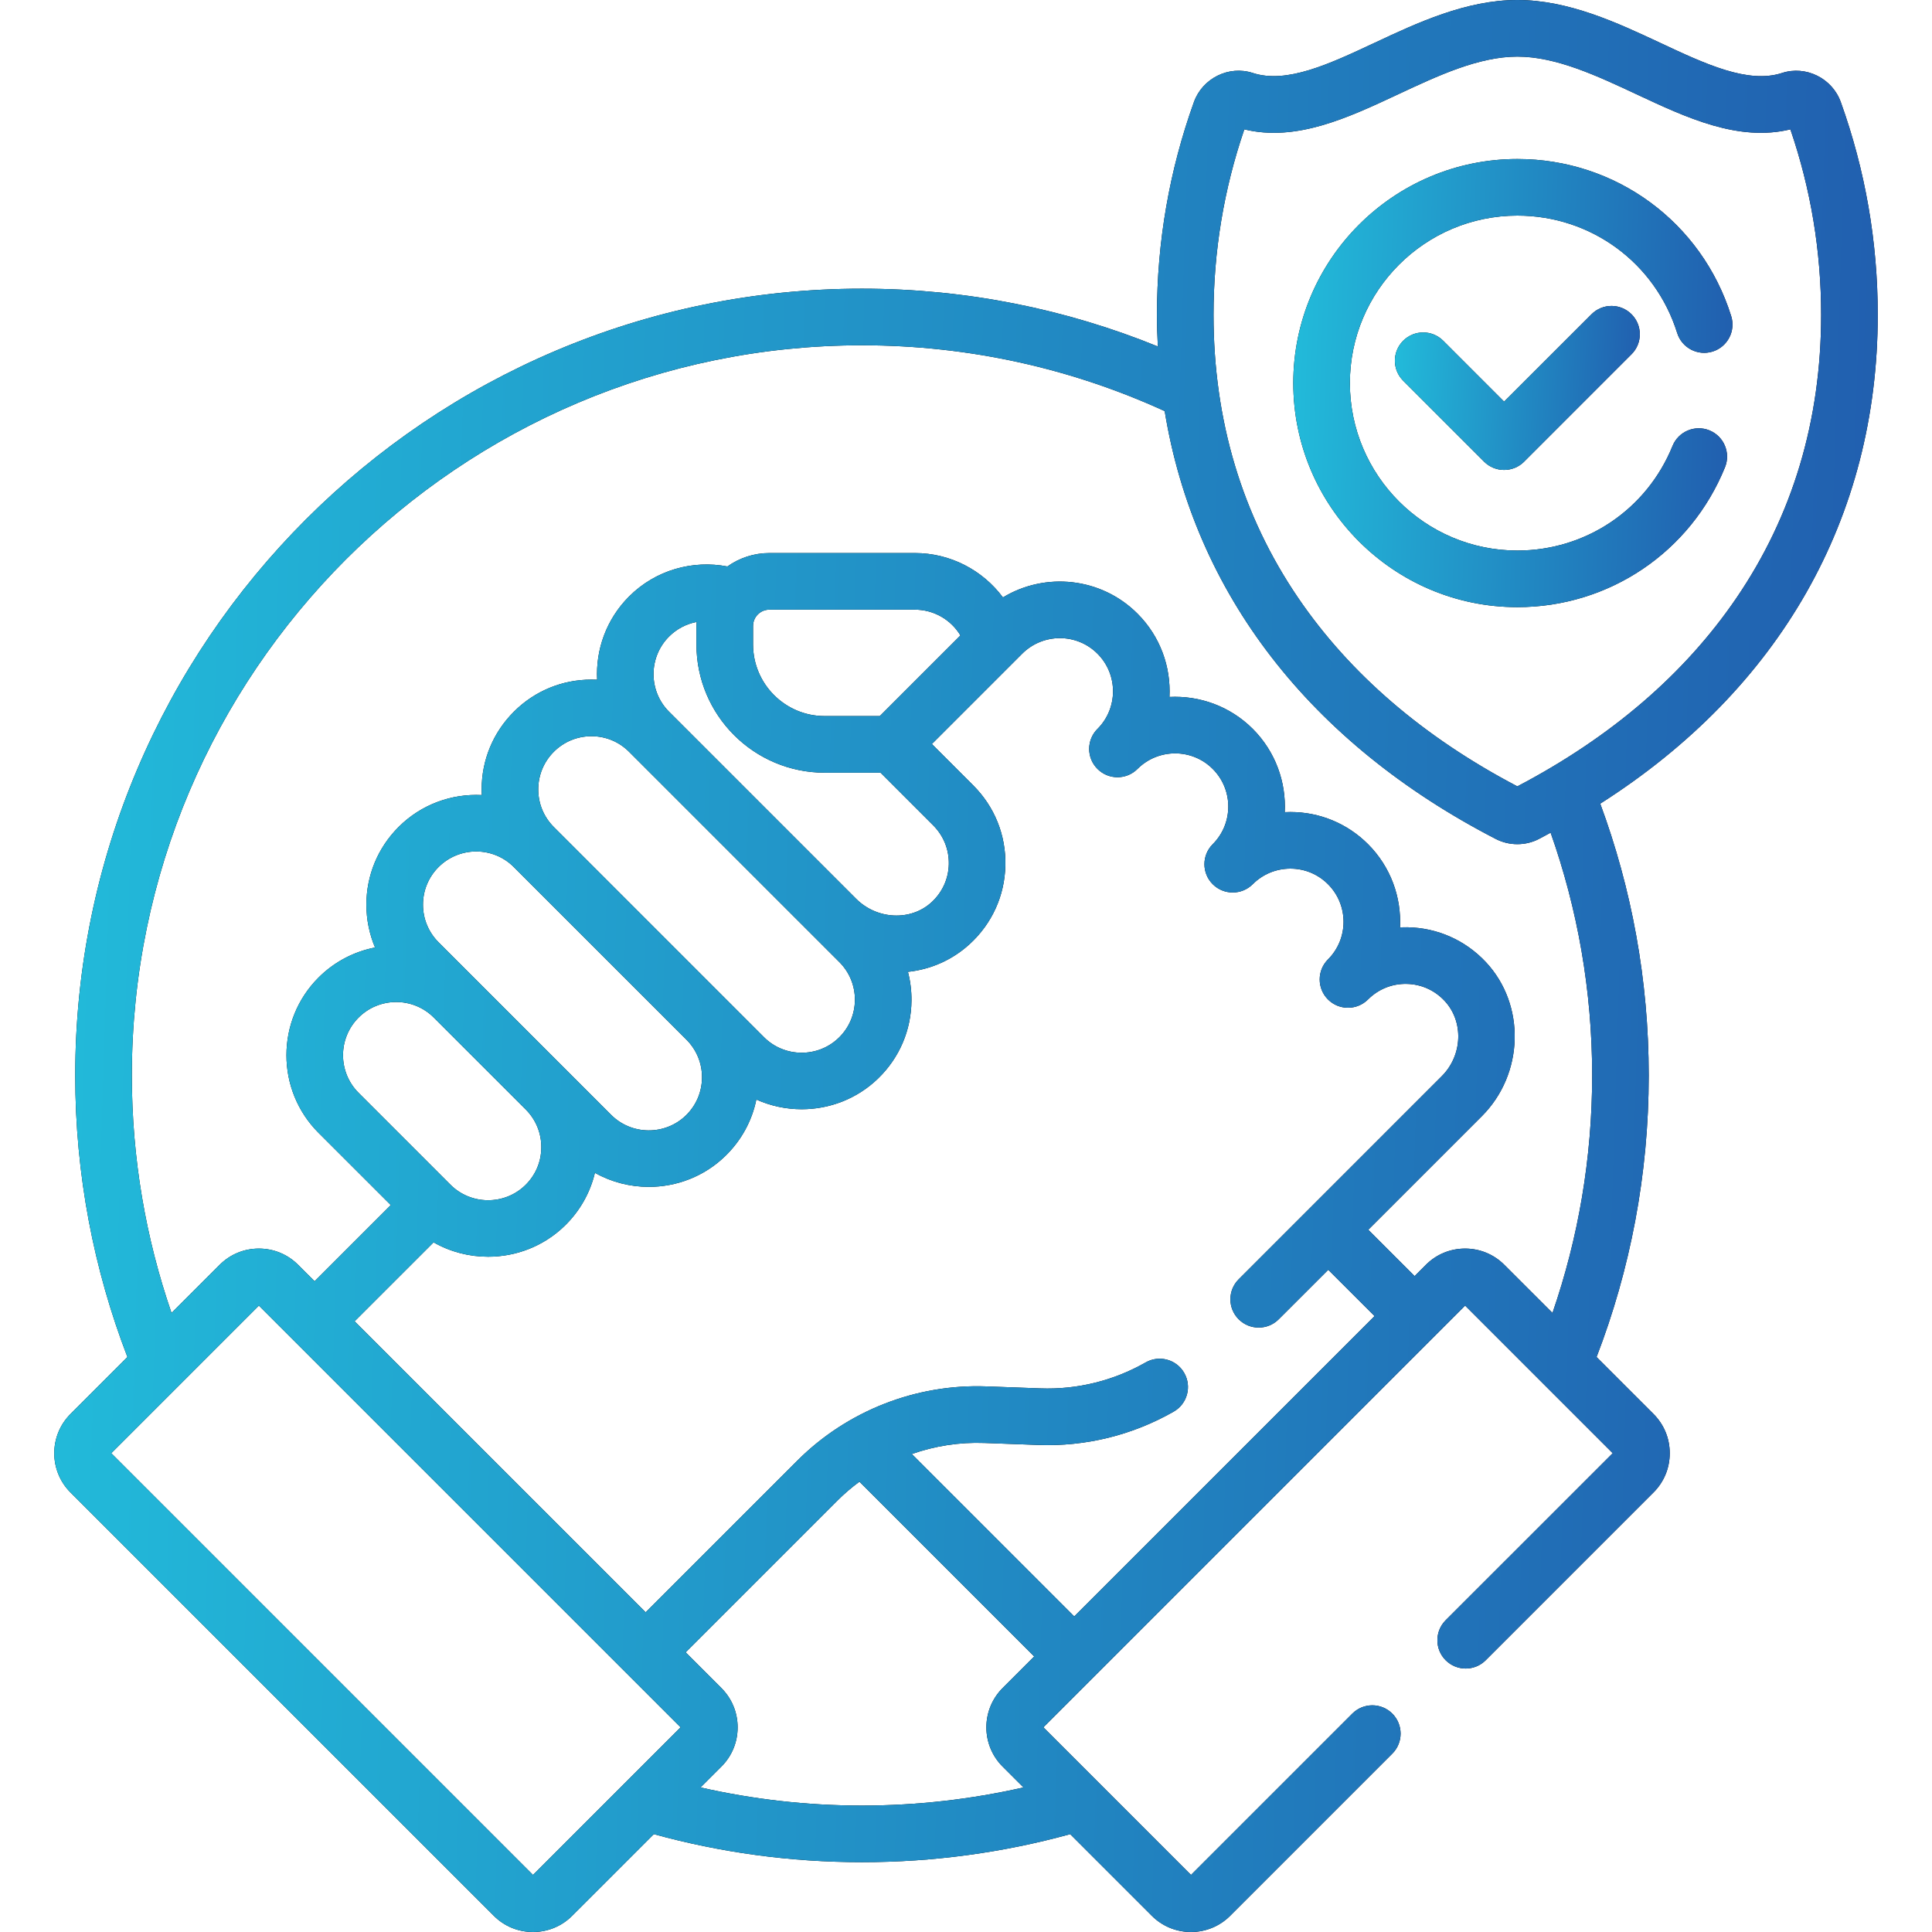 <svg width="50" height="50" viewBox="0 0 50 50" fill="none" xmlns="http://www.w3.org/2000/svg">
<g clip-path="url(#clip0_4575_101)">
<path d="M48.596 8.147C48.596 6.259 48.274 4.407 47.639 2.64C47.418 2.025 46.735 1.687 46.118 1.889C45.241 2.175 44.138 1.658 42.97 1.111C41.858 0.59 40.596 0 39.269 0C37.941 0 36.68 0.59 35.568 1.111C34.4 1.658 33.297 2.175 32.42 1.888C31.802 1.687 31.12 2.025 30.899 2.64C30.264 4.406 29.942 6.259 29.942 8.147C29.942 8.423 29.951 8.696 29.965 8.967C27.6 8.004 25.015 7.471 22.308 7.471C11.081 7.471 1.947 16.605 1.947 27.832C1.947 30.399 2.427 32.856 3.298 35.12L1.824 36.594C1.264 37.154 1.264 38.065 1.824 38.625L12.778 49.579C13.049 49.851 13.41 50 13.794 50C14.177 50 14.538 49.851 14.809 49.579L16.921 47.468C18.637 47.94 20.444 48.193 22.308 48.193C24.173 48.193 25.979 47.94 27.696 47.468L29.807 49.579C30.078 49.85 30.439 50 30.823 50C31.206 50 31.567 49.85 31.838 49.579L36.033 45.384C36.319 45.098 36.319 44.634 36.033 44.348C35.747 44.062 35.284 44.062 34.998 44.348L30.823 48.523L27.003 44.703L37.917 33.789L41.737 37.609L37.414 41.931C37.128 42.218 37.128 42.681 37.414 42.967C37.7 43.253 38.164 43.253 38.45 42.967L42.792 38.625C43.064 38.354 43.213 37.993 43.213 37.609C43.213 37.225 43.064 36.865 42.792 36.593L41.319 35.12C42.19 32.856 42.669 30.399 42.669 27.832C42.669 25.361 42.225 22.992 41.414 20.799C46.062 17.838 48.596 13.404 48.596 8.147ZM13.794 48.523L2.88 37.609L6.7 33.789L17.614 44.703L13.794 48.523ZM21.342 19.997H22.788L24.152 21.361C24.42 21.63 24.563 21.986 24.555 22.366C24.547 22.744 24.387 23.095 24.106 23.352C23.571 23.842 22.697 23.801 22.158 23.262L17.316 18.42C16.779 17.883 16.779 17.01 17.316 16.473C17.518 16.271 17.768 16.146 18.029 16.096C18.027 16.131 18.024 16.165 18.024 16.2V16.679C18.024 18.508 19.512 19.997 21.342 19.997ZM19.489 16.679V16.2C19.489 15.967 19.678 15.778 19.91 15.778H23.677C24.169 15.778 24.612 16.039 24.856 16.445L22.769 18.532H21.342C20.32 18.532 19.489 17.701 19.489 16.679ZM21.721 24.897C21.984 25.16 22.128 25.509 22.125 25.881C22.122 26.253 21.973 26.601 21.706 26.859C21.169 27.379 20.303 27.373 19.774 26.844L14.333 21.403H14.333C14.073 21.143 13.93 20.797 13.93 20.43C13.93 20.062 14.073 19.716 14.333 19.456C14.593 19.196 14.939 19.053 15.307 19.053C15.675 19.053 16.02 19.196 16.28 19.456L21.721 24.897ZM17.765 26.906C18.027 27.169 18.171 27.519 18.168 27.89C18.165 28.262 18.016 28.61 17.749 28.869C17.212 29.389 16.346 29.382 15.817 28.853L12.263 25.299L11.35 24.386C11.09 24.126 10.947 23.78 10.947 23.413C10.947 23.045 11.09 22.699 11.35 22.439C11.619 22.171 11.971 22.036 12.324 22.036C12.676 22.036 13.029 22.17 13.297 22.439L13.297 22.439L17.765 26.906ZM11.226 26.334L13.607 28.714C13.869 28.977 14.012 29.327 14.009 29.698C14.007 30.07 13.858 30.417 13.591 30.676C13.054 31.196 12.188 31.19 11.659 30.661L9.28 28.282C8.743 27.745 8.743 26.872 9.28 26.335C9.548 26.066 9.901 25.932 10.254 25.932C10.606 25.932 10.958 26.066 11.226 26.334ZM12.633 32.524C13.347 32.524 14.062 32.259 14.61 31.728C15.004 31.347 15.272 30.873 15.396 30.353C15.826 30.595 16.309 30.716 16.791 30.716C17.506 30.716 18.221 30.451 18.768 29.92C19.184 29.517 19.461 29.01 19.574 28.456C19.946 28.623 20.347 28.707 20.748 28.707C21.462 28.707 22.177 28.442 22.725 27.911C23.277 27.377 23.583 26.66 23.589 25.893C23.591 25.639 23.56 25.39 23.497 25.151C24.076 25.09 24.637 24.852 25.095 24.433C25.674 23.903 26.002 23.18 26.019 22.398C26.037 21.615 25.741 20.879 25.188 20.326L24.117 19.255L26.455 16.917C26.992 16.381 27.866 16.38 28.402 16.917C28.939 17.453 28.939 18.326 28.404 18.863C28.404 18.863 28.403 18.864 28.402 18.864C28.116 19.151 28.116 19.614 28.403 19.9C28.689 20.186 29.152 20.186 29.438 19.9C29.975 19.363 30.849 19.363 31.385 19.9C31.922 20.436 31.922 21.309 31.387 21.846C31.387 21.846 31.386 21.847 31.386 21.848H31.385C31.099 22.134 31.099 22.597 31.385 22.883C31.671 23.169 32.135 23.169 32.421 22.883C32.681 22.623 33.027 22.48 33.395 22.48C33.763 22.48 34.108 22.623 34.368 22.883C34.905 23.42 34.905 24.294 34.368 24.83C34.082 25.116 34.082 25.58 34.368 25.866C34.654 26.152 35.118 26.152 35.404 25.866C35.671 25.6 36.022 25.456 36.401 25.463C36.777 25.469 37.127 25.625 37.385 25.901C37.886 26.436 37.853 27.312 37.312 27.852L32.057 33.108C31.771 33.394 31.771 33.857 32.057 34.143C32.343 34.429 32.807 34.429 33.093 34.143L34.375 32.862L35.574 34.06L27.801 41.833L23.598 37.63C24.195 37.42 24.832 37.32 25.474 37.344L26.868 37.395C28.096 37.441 29.308 37.142 30.376 36.532C30.727 36.331 30.849 35.884 30.648 35.533C30.448 35.181 30 35.059 29.649 35.26C28.819 35.734 27.875 35.967 26.922 35.931L25.529 35.88C23.707 35.812 21.922 36.513 20.633 37.803L16.709 41.726L9.177 34.195L11.221 32.152C11.656 32.4 12.144 32.524 12.633 32.524ZM22.308 46.728C20.872 46.728 19.474 46.564 18.13 46.259L18.67 45.719C18.941 45.448 19.09 45.087 19.09 44.703C19.09 44.319 18.941 43.959 18.67 43.687L17.745 42.762L21.669 38.838C21.848 38.659 22.04 38.495 22.242 38.346L26.765 42.869L25.947 43.687C25.387 44.248 25.387 45.159 25.947 45.719L26.487 46.259C25.142 46.564 23.744 46.728 22.308 46.728ZM41.205 27.832C41.205 29.983 40.843 32.051 40.178 33.979L38.932 32.734C38.661 32.462 38.3 32.313 37.917 32.313C37.533 32.313 37.172 32.462 36.901 32.734L36.61 33.025L35.411 31.826L38.349 28.888C39.442 27.795 39.489 26.006 38.455 24.9C37.923 24.332 37.203 24.012 36.426 23.998C36.361 23.997 36.296 23.998 36.232 24.002C36.271 23.227 35.995 22.438 35.405 21.847C34.868 21.311 34.154 21.015 33.395 21.015C33.346 21.015 33.297 21.016 33.249 21.019C33.288 20.244 33.012 19.455 32.422 18.864C31.83 18.273 31.042 17.998 30.266 18.037C30.305 17.261 30.03 16.473 29.438 15.881C28.495 14.938 27.049 14.798 25.956 15.461C25.431 14.756 24.596 14.313 23.677 14.313H19.911C19.506 14.313 19.133 14.442 18.825 14.66C17.931 14.489 16.971 14.746 16.28 15.437C15.69 16.028 15.414 16.816 15.454 17.591C15.405 17.589 15.356 17.588 15.307 17.588C14.548 17.588 13.834 17.883 13.298 18.42C12.761 18.957 12.465 19.67 12.465 20.43C12.465 20.479 12.467 20.527 12.469 20.576C11.694 20.537 10.905 20.812 10.315 21.403C9.778 21.94 9.482 22.654 9.482 23.413C9.482 23.8 9.56 24.175 9.706 24.521C9.17 24.626 8.659 24.885 8.244 25.299C7.136 26.407 7.136 28.21 8.244 29.318L10.114 31.187L8.142 33.159L7.716 32.734C7.445 32.462 7.084 32.313 6.7 32.313C6.316 32.313 5.956 32.462 5.684 32.734L4.439 33.979C3.774 32.051 3.412 29.983 3.412 27.832C3.412 17.413 11.889 8.936 22.309 8.936C25.102 8.936 27.754 9.547 30.142 10.639C30.911 15.344 33.884 19.219 38.71 21.712C38.885 21.802 39.077 21.847 39.269 21.847C39.461 21.847 39.654 21.802 39.828 21.712C39.93 21.659 40.03 21.604 40.13 21.55C40.825 23.517 41.205 25.631 41.205 27.832ZM39.269 20.351C36.845 19.08 34.938 17.441 33.599 15.477C32.144 13.343 31.406 10.877 31.406 8.147C31.406 6.504 31.674 4.891 32.203 3.348C33.551 3.674 34.891 3.046 36.189 2.438C37.211 1.96 38.267 1.465 39.269 1.465C40.271 1.465 41.327 1.96 42.349 2.438C43.647 3.046 44.987 3.674 46.335 3.348C46.864 4.891 47.131 6.504 47.131 8.147C47.131 10.877 46.394 13.343 44.938 15.477C43.6 17.441 41.693 19.08 39.269 20.351Z" fill="black"/>
<path d="M48.596 8.147C48.596 6.259 48.274 4.407 47.639 2.64C47.418 2.025 46.735 1.687 46.118 1.889C45.241 2.175 44.138 1.658 42.97 1.111C41.858 0.59 40.596 0 39.269 0C37.941 0 36.68 0.59 35.568 1.111C34.4 1.658 33.297 2.175 32.42 1.888C31.802 1.687 31.12 2.025 30.899 2.64C30.264 4.406 29.942 6.259 29.942 8.147C29.942 8.423 29.951 8.696 29.965 8.967C27.6 8.004 25.015 7.471 22.308 7.471C11.081 7.471 1.947 16.605 1.947 27.832C1.947 30.399 2.427 32.856 3.298 35.12L1.824 36.594C1.264 37.154 1.264 38.065 1.824 38.625L12.778 49.579C13.049 49.851 13.41 50 13.794 50C14.177 50 14.538 49.851 14.809 49.579L16.921 47.468C18.637 47.94 20.444 48.193 22.308 48.193C24.173 48.193 25.979 47.94 27.696 47.468L29.807 49.579C30.078 49.85 30.439 50 30.823 50C31.206 50 31.567 49.85 31.838 49.579L36.033 45.384C36.319 45.098 36.319 44.634 36.033 44.348C35.747 44.062 35.284 44.062 34.998 44.348L30.823 48.523L27.003 44.703L37.917 33.789L41.737 37.609L37.414 41.931C37.128 42.218 37.128 42.681 37.414 42.967C37.7 43.253 38.164 43.253 38.45 42.967L42.792 38.625C43.064 38.354 43.213 37.993 43.213 37.609C43.213 37.225 43.064 36.865 42.792 36.593L41.319 35.12C42.19 32.856 42.669 30.399 42.669 27.832C42.669 25.361 42.225 22.992 41.414 20.799C46.062 17.838 48.596 13.404 48.596 8.147ZM13.794 48.523L2.88 37.609L6.7 33.789L17.614 44.703L13.794 48.523ZM21.342 19.997H22.788L24.152 21.361C24.42 21.63 24.563 21.986 24.555 22.366C24.547 22.744 24.387 23.095 24.106 23.352C23.571 23.842 22.697 23.801 22.158 23.262L17.316 18.42C16.779 17.883 16.779 17.01 17.316 16.473C17.518 16.271 17.768 16.146 18.029 16.096C18.027 16.131 18.024 16.165 18.024 16.2V16.679C18.024 18.508 19.512 19.997 21.342 19.997ZM19.489 16.679V16.2C19.489 15.967 19.678 15.778 19.91 15.778H23.677C24.169 15.778 24.612 16.039 24.856 16.445L22.769 18.532H21.342C20.32 18.532 19.489 17.701 19.489 16.679ZM21.721 24.897C21.984 25.16 22.128 25.509 22.125 25.881C22.122 26.253 21.973 26.601 21.706 26.859C21.169 27.379 20.303 27.373 19.774 26.844L14.333 21.403H14.333C14.073 21.143 13.93 20.797 13.93 20.43C13.93 20.062 14.073 19.716 14.333 19.456C14.593 19.196 14.939 19.053 15.307 19.053C15.675 19.053 16.02 19.196 16.28 19.456L21.721 24.897ZM17.765 26.906C18.027 27.169 18.171 27.519 18.168 27.89C18.165 28.262 18.016 28.61 17.749 28.869C17.212 29.389 16.346 29.382 15.817 28.853L12.263 25.299L11.35 24.386C11.09 24.126 10.947 23.78 10.947 23.413C10.947 23.045 11.09 22.699 11.35 22.439C11.619 22.171 11.971 22.036 12.324 22.036C12.676 22.036 13.029 22.17 13.297 22.439L13.297 22.439L17.765 26.906ZM11.226 26.334L13.607 28.714C13.869 28.977 14.012 29.327 14.009 29.698C14.007 30.07 13.858 30.417 13.591 30.676C13.054 31.196 12.188 31.19 11.659 30.661L9.28 28.282C8.743 27.745 8.743 26.872 9.28 26.335C9.548 26.066 9.901 25.932 10.254 25.932C10.606 25.932 10.958 26.066 11.226 26.334ZM12.633 32.524C13.347 32.524 14.062 32.259 14.61 31.728C15.004 31.347 15.272 30.873 15.396 30.353C15.826 30.595 16.309 30.716 16.791 30.716C17.506 30.716 18.221 30.451 18.768 29.92C19.184 29.517 19.461 29.01 19.574 28.456C19.946 28.623 20.347 28.707 20.748 28.707C21.462 28.707 22.177 28.442 22.725 27.911C23.277 27.377 23.583 26.66 23.589 25.893C23.591 25.639 23.56 25.39 23.497 25.151C24.076 25.09 24.637 24.852 25.095 24.433C25.674 23.903 26.002 23.18 26.019 22.398C26.037 21.615 25.741 20.879 25.188 20.326L24.117 19.255L26.455 16.917C26.992 16.381 27.866 16.38 28.402 16.917C28.939 17.453 28.939 18.326 28.404 18.863C28.404 18.863 28.403 18.864 28.402 18.864C28.116 19.151 28.116 19.614 28.403 19.9C28.689 20.186 29.152 20.186 29.438 19.9C29.975 19.363 30.849 19.363 31.385 19.9C31.922 20.436 31.922 21.309 31.387 21.846C31.387 21.846 31.386 21.847 31.386 21.848H31.385C31.099 22.134 31.099 22.597 31.385 22.883C31.671 23.169 32.135 23.169 32.421 22.883C32.681 22.623 33.027 22.48 33.395 22.48C33.763 22.48 34.108 22.623 34.368 22.883C34.905 23.42 34.905 24.294 34.368 24.83C34.082 25.116 34.082 25.58 34.368 25.866C34.654 26.152 35.118 26.152 35.404 25.866C35.671 25.6 36.022 25.456 36.401 25.463C36.777 25.469 37.127 25.625 37.385 25.901C37.886 26.436 37.853 27.312 37.312 27.852L32.057 33.108C31.771 33.394 31.771 33.857 32.057 34.143C32.343 34.429 32.807 34.429 33.093 34.143L34.375 32.862L35.574 34.06L27.801 41.833L23.598 37.63C24.195 37.42 24.832 37.32 25.474 37.344L26.868 37.395C28.096 37.441 29.308 37.142 30.376 36.532C30.727 36.331 30.849 35.884 30.648 35.533C30.448 35.181 30 35.059 29.649 35.26C28.819 35.734 27.875 35.967 26.922 35.931L25.529 35.88C23.707 35.812 21.922 36.513 20.633 37.803L16.709 41.726L9.177 34.195L11.221 32.152C11.656 32.4 12.144 32.524 12.633 32.524ZM22.308 46.728C20.872 46.728 19.474 46.564 18.13 46.259L18.67 45.719C18.941 45.448 19.09 45.087 19.09 44.703C19.09 44.319 18.941 43.959 18.67 43.687L17.745 42.762L21.669 38.838C21.848 38.659 22.04 38.495 22.242 38.346L26.765 42.869L25.947 43.687C25.387 44.248 25.387 45.159 25.947 45.719L26.487 46.259C25.142 46.564 23.744 46.728 22.308 46.728ZM41.205 27.832C41.205 29.983 40.843 32.051 40.178 33.979L38.932 32.734C38.661 32.462 38.3 32.313 37.917 32.313C37.533 32.313 37.172 32.462 36.901 32.734L36.61 33.025L35.411 31.826L38.349 28.888C39.442 27.795 39.489 26.006 38.455 24.9C37.923 24.332 37.203 24.012 36.426 23.998C36.361 23.997 36.296 23.998 36.232 24.002C36.271 23.227 35.995 22.438 35.405 21.847C34.868 21.311 34.154 21.015 33.395 21.015C33.346 21.015 33.297 21.016 33.249 21.019C33.288 20.244 33.012 19.455 32.422 18.864C31.83 18.273 31.042 17.998 30.266 18.037C30.305 17.261 30.03 16.473 29.438 15.881C28.495 14.938 27.049 14.798 25.956 15.461C25.431 14.756 24.596 14.313 23.677 14.313H19.911C19.506 14.313 19.133 14.442 18.825 14.66C17.931 14.489 16.971 14.746 16.28 15.437C15.69 16.028 15.414 16.816 15.454 17.591C15.405 17.589 15.356 17.588 15.307 17.588C14.548 17.588 13.834 17.883 13.298 18.42C12.761 18.957 12.465 19.67 12.465 20.43C12.465 20.479 12.467 20.527 12.469 20.576C11.694 20.537 10.905 20.812 10.315 21.403C9.778 21.94 9.482 22.654 9.482 23.413C9.482 23.8 9.56 24.175 9.706 24.521C9.17 24.626 8.659 24.885 8.244 25.299C7.136 26.407 7.136 28.21 8.244 29.318L10.114 31.187L8.142 33.159L7.716 32.734C7.445 32.462 7.084 32.313 6.7 32.313C6.316 32.313 5.956 32.462 5.684 32.734L4.439 33.979C3.774 32.051 3.412 29.983 3.412 27.832C3.412 17.413 11.889 8.936 22.309 8.936C25.102 8.936 27.754 9.547 30.142 10.639C30.911 15.344 33.884 19.219 38.71 21.712C38.885 21.802 39.077 21.847 39.269 21.847C39.461 21.847 39.654 21.802 39.828 21.712C39.93 21.659 40.03 21.604 40.13 21.55C40.825 23.517 41.205 25.631 41.205 27.832ZM39.269 20.351C36.845 19.08 34.938 17.441 33.599 15.477C32.144 13.343 31.406 10.877 31.406 8.147C31.406 6.504 31.674 4.891 32.203 3.348C33.551 3.674 34.891 3.046 36.189 2.438C37.211 1.96 38.267 1.465 39.269 1.465C40.271 1.465 41.327 1.96 42.349 2.438C43.647 3.046 44.987 3.674 46.335 3.348C46.864 4.891 47.131 6.504 47.131 8.147C47.131 10.877 46.394 13.343 44.938 15.477C43.6 17.441 41.693 19.08 39.269 20.351Z" fill="url(#paint0_linear_4575_101)"/>
<path d="M44.323 9.098C44.709 8.977 44.924 8.566 44.803 8.18C44.042 5.749 41.818 4.115 39.269 4.115C36.072 4.115 33.47 6.716 33.47 9.914C33.47 13.111 36.072 15.713 39.269 15.713C41.641 15.713 43.751 14.291 44.643 12.092C44.795 11.717 44.614 11.29 44.24 11.138C43.865 10.986 43.438 11.166 43.285 11.541C42.619 13.185 41.042 14.248 39.269 14.248C36.879 14.248 34.935 12.303 34.935 9.914C34.935 7.524 36.879 5.58 39.269 5.58C41.174 5.58 42.837 6.801 43.405 8.617C43.526 9.004 43.938 9.219 44.323 9.098Z" fill="black"/>
<path d="M44.323 9.098C44.709 8.977 44.924 8.566 44.803 8.18C44.042 5.749 41.818 4.115 39.269 4.115C36.072 4.115 33.47 6.716 33.47 9.914C33.47 13.111 36.072 15.713 39.269 15.713C41.641 15.713 43.751 14.291 44.643 12.092C44.795 11.717 44.614 11.29 44.24 11.138C43.865 10.986 43.438 11.166 43.285 11.541C42.619 13.185 41.042 14.248 39.269 14.248C36.879 14.248 34.935 12.303 34.935 9.914C34.935 7.524 36.879 5.58 39.269 5.58C41.174 5.58 42.837 6.801 43.405 8.617C43.526 9.004 43.938 9.219 44.323 9.098Z" fill="url(#paint1_linear_4575_101)"/>
<path d="M41.188 8.133L38.926 10.394L37.35 8.818C37.064 8.532 36.6 8.532 36.314 8.818C36.028 9.104 36.028 9.567 36.314 9.853L38.408 11.948C38.552 12.091 38.739 12.162 38.926 12.162C39.114 12.162 39.301 12.091 39.444 11.948L42.224 9.168C42.51 8.882 42.51 8.418 42.224 8.133C41.938 7.846 41.474 7.846 41.188 8.133Z" fill="black"/>
<path d="M41.188 8.133L38.926 10.394L37.35 8.818C37.064 8.532 36.6 8.532 36.314 8.818C36.028 9.104 36.028 9.567 36.314 9.853L38.408 11.948C38.552 12.091 38.739 12.162 38.926 12.162C39.114 12.162 39.301 12.091 39.444 11.948L42.224 9.168C42.51 8.882 42.51 8.418 42.224 8.133C41.938 7.846 41.474 7.846 41.188 8.133Z" fill="url(#paint2_linear_4575_101)"/>
</g>
<defs>
<linearGradient id="paint0_linear_4575_101" x1="-0.316" y1="-4.85688e-06" x2="50.125" y2="1.593" gradientUnits="userSpaceOnUse">
<stop stop-color="#22BFDC"/>
<stop offset="1" stop-color="#215DAE"/>
</linearGradient>
<linearGradient id="paint1_linear_4575_101" x1="33.056" y1="4.115" x2="45.204" y2="4.514" gradientUnits="userSpaceOnUse">
<stop stop-color="#22BFDC"/>
<stop offset="1" stop-color="#215DAE"/>
</linearGradient>
<linearGradient id="paint2_linear_4575_101" x1="35.868" y1="7.918" x2="42.634" y2="8.256" gradientUnits="userSpaceOnUse">
<stop stop-color="#22BFDC"/>
<stop offset="1" stop-color="#215DAE"/>
</linearGradient>
<clipPath id="clip0_4575_101">
<rect width="50" height="50" fill="white"/>
</clipPath>
</defs>
</svg>
